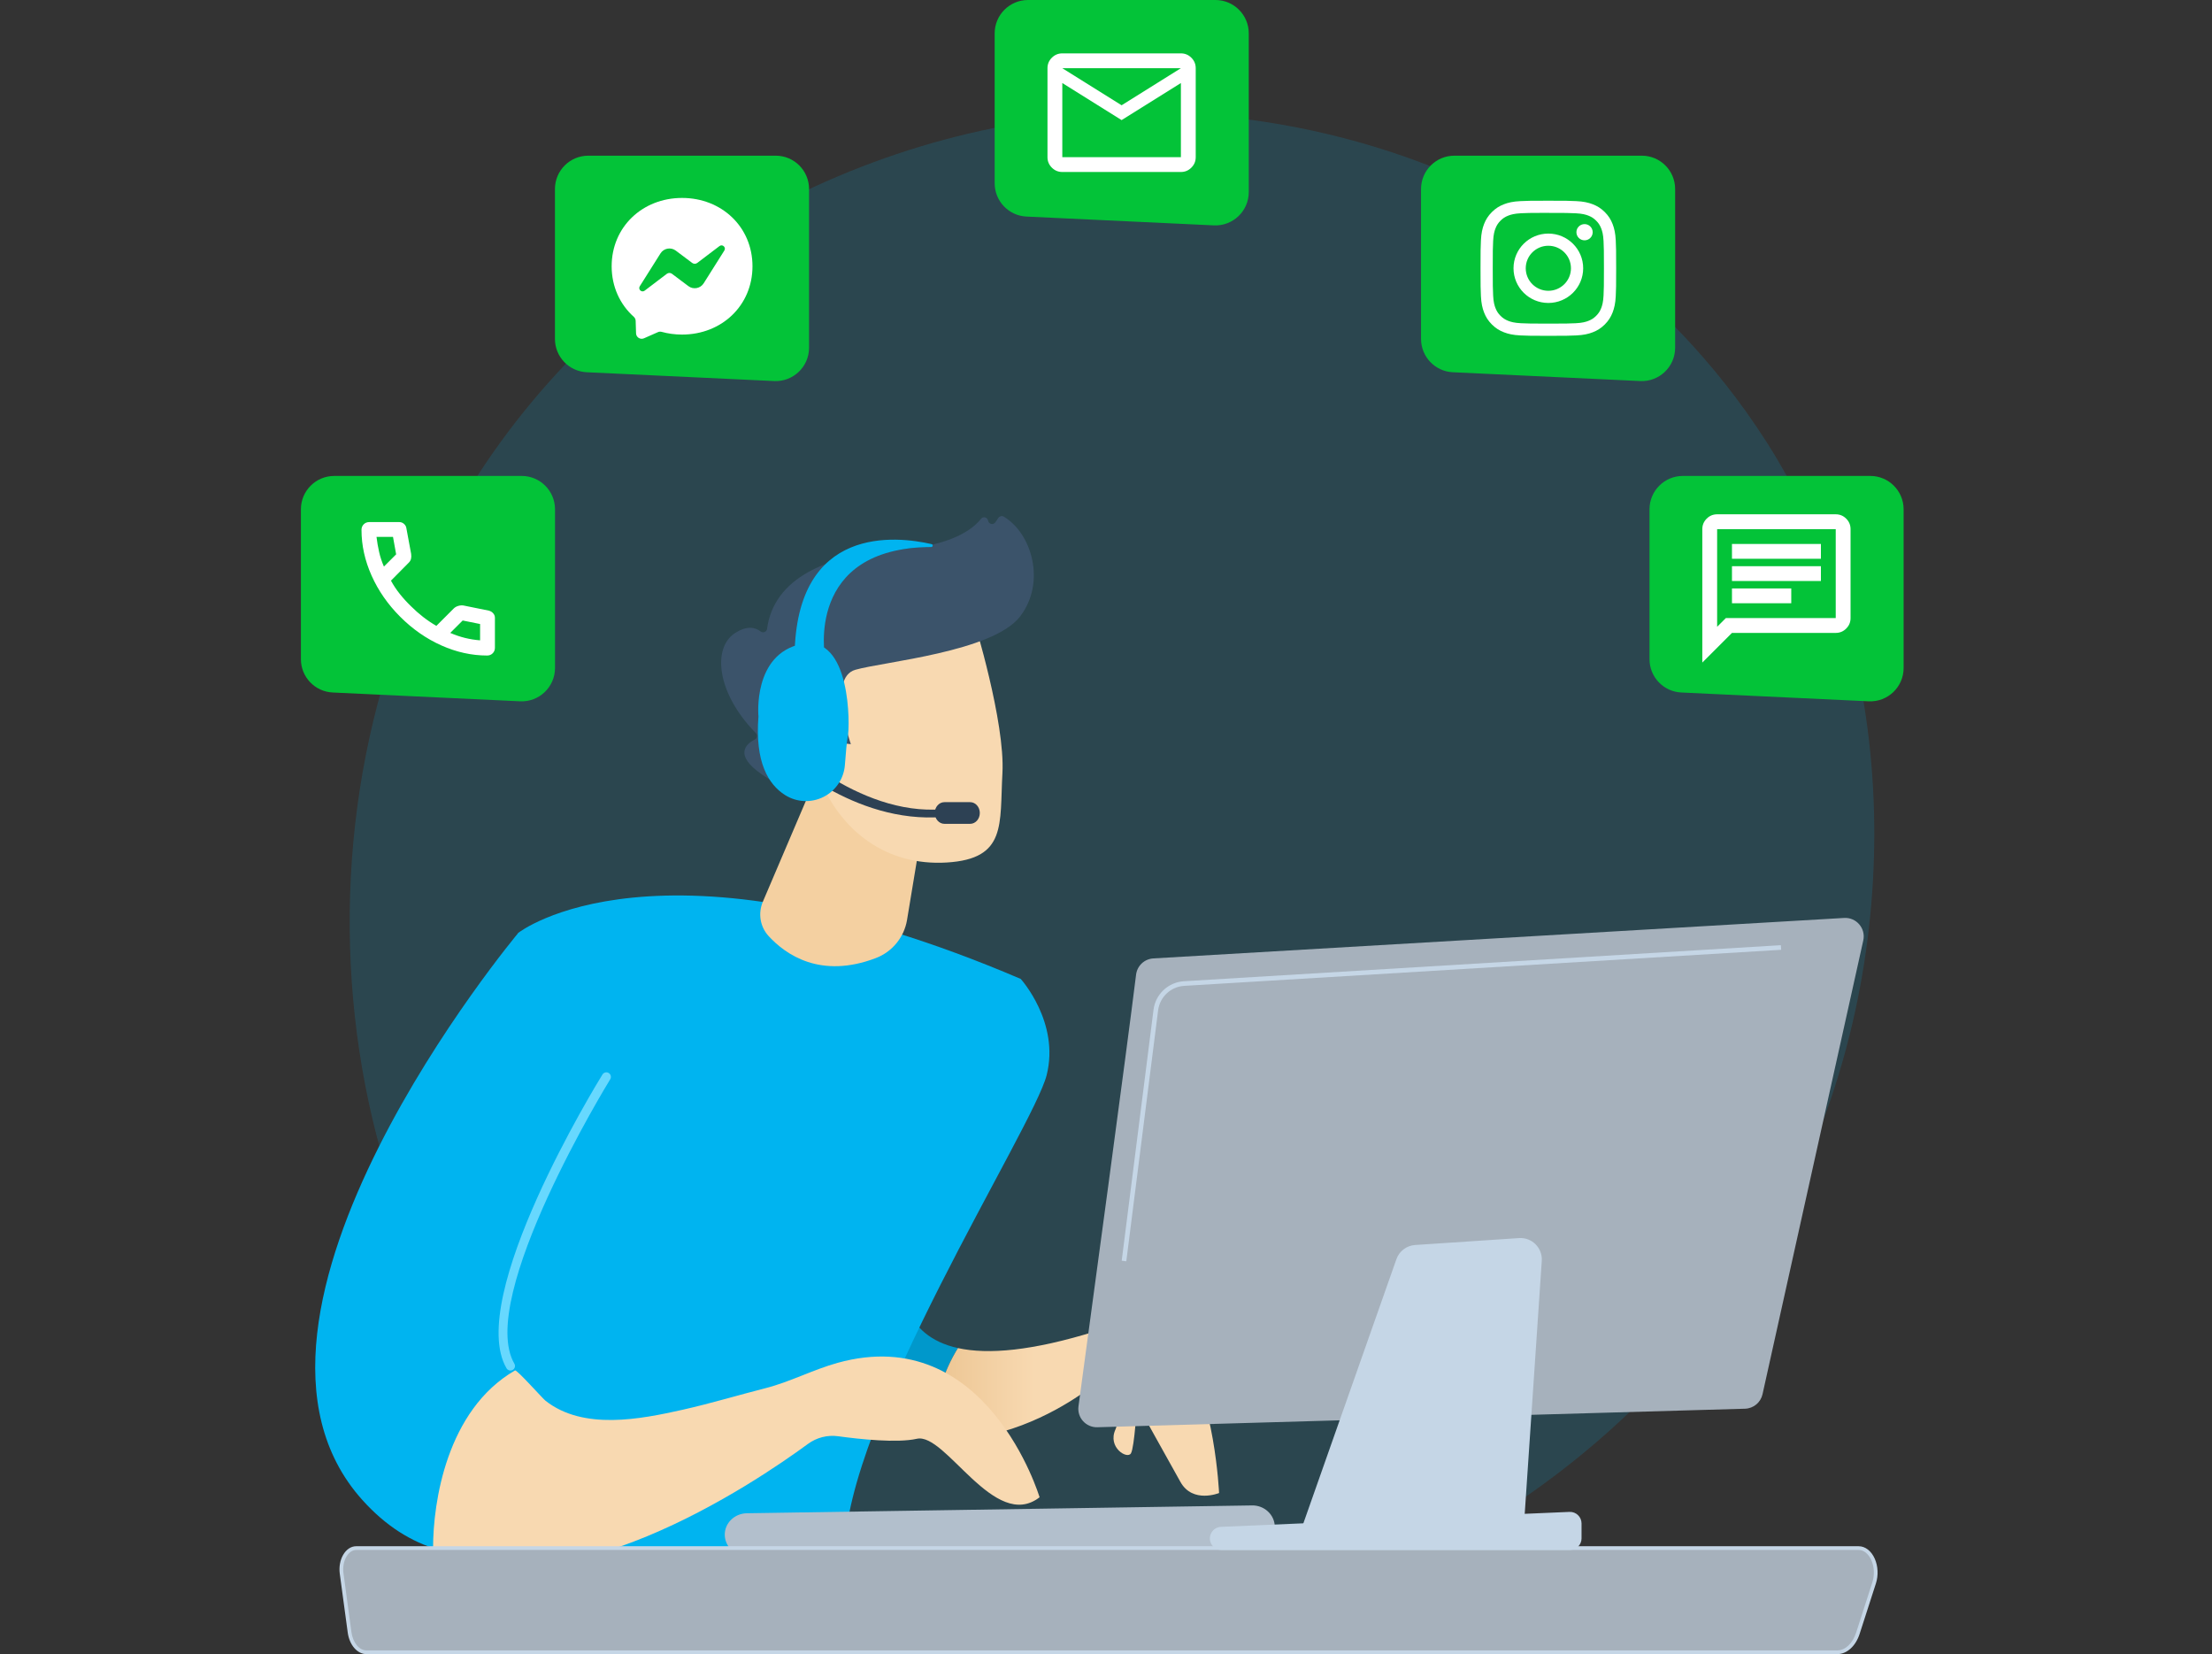 <svg width="321" height="240" viewBox="0 0 321 240" fill="none" xmlns="http://www.w3.org/2000/svg">
<rect x="0" y="0" width="321" height="240" fill="#333333" stroke="none"/>
<path d="M262.719 167.229C241.253 217.772 184.074 246.087 134.487 238.449C126.419 237.206 104.298 233.504 84.714 216.039C47.012 182.416 38.95 115.84 69.362 68.922C91.497 34.774 131.177 15.417 168.88 16.385C177.002 16.593 208.126 17.879 235.479 40.434C239.496 43.746 248.357 51.618 256.343 64.107C275.096 93.433 276.708 134.29 262.719 167.229Z" fill="#00B4F0" fill-opacity="0.15"/>
<path d="M139.014 195.593C123.024 192.067 135.07 168.346 135.638 167.428L106.982 177.49C106.982 177.49 104.423 191.281 122.255 203.971C126.766 207.182 131.331 208.566 135.635 208.848C135.341 203.313 136.98 198.888 139.014 195.593Z" fill="#0098CB"/>
<path d="M171.562 196.685C166.864 190.943 159.068 193.129 159.068 193.129C149.777 196.022 143.362 196.552 139.014 195.593C136.98 198.888 135.341 203.313 135.635 208.848C144.946 209.46 153.031 204.896 156.687 202.414C158.002 201.52 159.8 201.811 160.731 203.101C161.676 204.411 162.485 206.067 161.876 207.394C160.673 210.011 163.602 211.785 164.124 210.861C164.646 209.936 164.995 203.673 164.995 203.673C164.995 203.673 169.53 211.87 171.311 215.03C173.093 218.191 176.91 216.624 176.91 216.624C176.91 216.624 176.261 202.427 171.562 196.685Z" fill="url(#paint0_linear_4_4836)"/>
<path d="M75.232 135.337C75.232 135.337 95.352 119.486 148.123 142.031C148.123 142.031 153.831 148.326 151.886 155.998C149.942 163.67 122.459 206.355 122.592 225.499C122.592 225.499 102.735 239.1 75.045 228.868C75.045 228.868 62.581 179.151 75.232 135.337Z" fill="#00B4F0"/>
<path d="M117.925 113.907L110.705 130.826C109.988 132.506 110.296 134.458 111.53 135.804C114.025 138.525 119.086 142.064 127.099 139.009C129.483 138.1 131.21 135.991 131.627 133.475L134.698 114.932L117.925 113.907Z" fill="#F4D0A1"/>
<path d="M74.741 198.837C68.917 188.833 88.658 156.892 88.658 156.892L75.231 135.337C75.231 135.337 28.669 190.948 52.56 217.607C55.984 221.429 59.712 223.714 63.583 224.837C64.549 210.91 70.286 202.965 74.741 198.837Z" fill="#00B4F0"/>
<path d="M74.26 198.825C73.975 198.909 73.659 198.792 73.503 198.523C67.548 188.295 86.615 157.217 87.429 155.898C87.621 155.589 88.027 155.492 88.339 155.683C88.649 155.875 88.745 156.283 88.554 156.593C88.358 156.909 69.085 188.31 74.645 197.859C74.828 198.174 74.721 198.579 74.406 198.762C74.359 198.789 74.31 198.81 74.26 198.825Z" fill="#67D8FE"/>
<path d="M121.553 197.735C117.981 198.726 114.657 200.503 111.068 201.416C107.082 202.431 103.141 203.623 99.128 204.527C92.883 205.933 84.668 207.544 79.184 203.252C78.721 202.89 75.002 198.686 74.74 198.837C64.783 204.59 62.847 218.033 62.847 224.555C81.001 234.482 109.552 215.152 117.243 209.503C118.508 208.574 120.074 208.171 121.63 208.385C124.774 208.816 130.196 209.395 133.054 208.753C137.236 207.813 144.325 222.307 150.861 217.24C150.861 217.24 143.225 191.727 121.553 197.735Z" fill="#F8D9B1"/>
<path d="M141.322 89.992C141.322 89.992 145.882 104.758 145.469 112.195C145.056 119.632 146.114 124.606 137.402 125.141C128.69 125.676 121.965 120.616 118.886 112.818C118.886 112.818 114.04 100.792 115.929 96.299C117.818 91.806 141.322 89.992 141.322 89.992Z" fill="#F8D9B1"/>
<path d="M122.397 107.851L123.477 107.971C123.477 107.971 120.044 98.344 124.134 97.176C128.225 96.008 144.07 94.577 148.026 89.452C151.84 84.512 149.73 77.345 145.644 74.95C145.385 74.798 145.05 74.89 144.881 75.138L144.45 75.772C144.155 76.207 143.481 76.061 143.392 75.543C143.307 75.052 142.677 74.877 142.369 75.268C141.162 76.798 138.093 79.162 130.509 79.705C119.747 80.475 112.3 83.965 111.315 91.233C111.253 91.694 110.731 91.893 110.364 91.609C109.638 91.048 108.417 90.686 106.596 91.9C103.429 94.012 103.909 100.46 109.677 106.363C109.951 106.643 109.896 107.114 109.546 107.29C108.312 107.911 106.398 109.502 110.578 112.373C114.853 115.311 117.573 115.346 118.618 115.199C118.899 115.16 119.11 114.931 119.124 114.648L119.446 108.145C119.462 107.809 119.759 107.556 120.094 107.594L122.397 107.851Z" fill="#3B536A"/>
<path d="M122.511 109.231C122.511 109.231 121.176 99.975 116.862 102.048C112.548 104.12 117.83 112.36 121.035 113.058L122.511 109.231Z" fill="url(#paint1_linear_4_4836)"/>
<path d="M108.351 225.782C108.407 225.784 108.463 225.785 108.519 225.784L181.782 224.65C183.593 224.622 185.032 223.206 184.997 221.487C184.961 219.767 183.458 218.367 181.653 218.424L108.39 219.558C106.579 219.585 105.14 221.002 105.175 222.721C105.21 224.387 106.616 225.726 108.351 225.782Z" fill="#B2BFCC"/>
<path d="M136.867 118.524C123.814 119.631 113.135 109.41 113.06 109.256V106.953C113.132 107.099 124.385 118.459 136.792 117.406L136.867 118.524Z" fill="#2D4154"/>
<path d="M142.188 117.957C142.188 118.826 141.561 119.53 140.787 119.53H137.052C136.279 119.53 135.651 118.826 135.651 117.957C135.651 117.089 136.279 116.385 137.052 116.385H140.787C141.561 116.385 142.188 117.089 142.188 117.957Z" fill="#2D4154"/>
<path d="M119.728 95.362C119.728 95.362 116.747 79.456 135.135 79.367C135.39 79.366 135.432 79.001 135.184 78.944C130.147 77.783 115.526 76.064 115.306 95.151C118.108 96.16 119.728 95.362 119.728 95.362Z" fill="#00B4F0"/>
<path d="M116.359 93.421C109.183 94.878 110.065 103.952 110.065 103.952C109.548 110.538 111.47 113.802 113.933 115.358C115.616 116.42 117.734 116.519 119.51 115.622C121.287 114.726 122.464 112.963 122.61 110.979C122.743 109.186 122.894 107.483 123.027 106.878C123.35 105.412 123.534 91.965 116.359 93.421Z" fill="#00B4F0"/>
<path d="M117.018 95.716C115.528 95.457 114.059 96.249 113.46 97.637C109.172 107.572 114.437 114.034 117.022 114.169C119.747 114.311 119.691 101.203 119.113 97.843C118.87 96.435 117.976 95.883 117.018 95.716Z" fill="#00B4F0"/>
<path d="M49.574 228.287C49.452 227.382 49.619 226.447 50.028 225.736C50.438 225.025 51.048 224.613 51.691 224.613H269.718C270.564 224.613 271.352 225.231 271.808 226.252C272.264 227.273 272.325 228.557 271.971 229.657L269.608 236.979C269.067 238.656 267.895 239.73 266.605 239.73H53.188C51.987 239.73 50.956 238.511 50.728 236.824L49.574 228.287Z" fill="#A6B1BC"/>
<path d="M266.604 240H53.187C51.853 240 50.706 238.679 50.46 236.86L49.306 228.323C49.176 227.357 49.354 226.365 49.794 225.601C50.254 224.801 50.946 224.343 51.691 224.343H269.718C270.678 224.343 271.552 225.015 272.055 226.142C272.54 227.227 272.604 228.572 272.228 229.74L269.865 237.062C269.289 238.847 268.009 240 266.604 240ZM49.842 228.251L50.996 236.788C51.205 238.336 52.127 239.46 53.187 239.46H266.605C267.77 239.46 268.848 238.454 269.351 236.897L271.714 229.574C272.05 228.53 271.994 227.329 271.562 226.362C271.148 225.436 270.459 224.883 269.718 224.883H51.691C51.144 224.883 50.623 225.243 50.262 225.871C49.88 226.533 49.727 227.401 49.842 228.251Z" fill="#C5D6E6"/>
<path d="M164.865 141.41C163.633 151.473 158.093 192.358 156.507 204.04C156.284 205.683 157.589 207.128 159.246 207.08L253.229 204.391C254.459 204.356 255.507 203.49 255.774 202.288L270.394 136.449C270.78 134.708 269.395 133.081 267.615 133.185L167.374 139.056C166.078 139.132 165.023 140.121 164.865 141.41Z" fill="#A6B1BC"/>
<path d="M202.642 182.699L188.752 222.123L221.05 222.807L223.739 182.935C223.865 181.064 222.313 179.511 220.442 179.635L205.359 180.637C204.122 180.719 203.054 181.53 202.642 182.699Z" fill="#C5D6E6"/>
<path d="M175.658 222.684C175.302 223.769 176.11 224.885 177.252 224.885H227.832C228.759 224.885 229.51 224.134 229.51 223.207V221.038C229.51 220.083 228.714 219.321 227.76 219.362L177.18 221.532C176.482 221.561 175.876 222.021 175.658 222.684Z" fill="#C5D6E6"/>
<path d="M163.445 183.003L162.778 182.919L167.396 146.503C167.682 144.244 169.539 142.505 171.812 142.368L258.436 137.137L258.477 137.807L171.853 143.039C169.902 143.156 168.308 144.649 168.063 146.587L163.445 183.003Z" fill="#C5D6E6"/>
<path d="M80.533 27.426V49.175C80.533 51.759 82.564 53.887 85.145 54.008L112.342 55.286C115.101 55.416 117.408 53.214 117.408 50.453V27.426C117.408 24.754 115.241 22.588 112.569 22.588H85.372C82.7 22.588 80.533 24.754 80.533 27.426Z" fill="#03C338"/>
<path d="M98.981 28.719C104.737 28.719 109.198 32.936 109.198 38.631C109.198 44.326 104.737 48.543 98.981 48.543C97.946 48.543 96.953 48.407 96.022 48.15C95.841 48.101 95.649 48.115 95.477 48.191L93.449 49.086C92.919 49.318 92.321 48.942 92.302 48.362L92.246 46.544C92.238 46.32 92.137 46.113 91.971 45.963C89.983 44.184 88.762 41.61 88.762 38.631C88.762 32.936 93.224 28.719 98.981 28.719ZM105.115 36.347C105.405 35.89 104.842 35.374 104.412 35.701L101.188 38.147C100.971 38.312 100.67 38.314 100.45 38.149L98.064 36.358C97.348 35.822 96.324 36.011 95.847 36.767L92.845 41.529C92.555 41.986 93.118 42.502 93.548 42.175L96.773 39.726C96.991 39.562 97.292 39.56 97.512 39.724L99.899 41.516C100.615 42.052 101.638 41.862 102.115 41.106L105.115 36.347Z" fill="white"/>
<path d="M239.373 73.892V95.641C239.373 98.225 241.404 100.353 243.985 100.474L271.182 101.752C273.94 101.882 276.248 99.68 276.248 96.919V73.892C276.248 71.22 274.081 69.054 271.409 69.054H244.212C241.539 69.054 239.373 71.22 239.373 73.892Z" fill="#03C338"/>
<path d="M251.339 87.527H259.943V85.376H251.339V87.527ZM251.339 84.3H264.246V82.149H251.339V84.3ZM251.339 81.073H264.246V78.922H251.339V81.073ZM247.036 96.132V76.771C247.036 76.18 247.247 75.673 247.669 75.251C248.09 74.83 248.596 74.62 249.187 74.62H266.397C266.989 74.62 267.495 74.83 267.917 75.251C268.338 75.673 268.548 76.18 268.548 76.771V89.678C268.548 90.27 268.338 90.776 267.917 91.198C267.495 91.619 266.989 91.829 266.397 91.829H251.339L247.036 96.132ZM249.187 90.942L250.451 89.678H266.397V76.771H249.187V90.942Z" fill="white"/>
<path d="M43.667 73.892V95.641C43.667 98.225 45.697 100.353 48.279 100.474L75.476 101.752C78.234 101.882 80.542 99.68 80.542 96.919V73.892C80.542 71.22 78.375 69.054 75.703 69.054H48.506C45.833 69.054 43.667 71.22 43.667 73.892Z" fill="#03C338"/>
<path d="M70.691 95.11C68.451 95.11 66.237 94.622 64.05 93.645C61.862 92.668 59.873 91.283 58.08 89.49C56.287 87.697 54.903 85.708 53.925 83.52C52.949 81.333 52.46 79.12 52.46 76.879C52.46 76.556 52.568 76.287 52.783 76.072C52.998 75.857 53.267 75.749 53.589 75.749H57.946C58.197 75.749 58.421 75.834 58.618 76.005C58.815 76.175 58.931 76.377 58.967 76.61L59.666 80.374C59.702 80.661 59.693 80.903 59.64 81.1C59.586 81.298 59.487 81.468 59.344 81.611L56.736 84.246C57.094 84.91 57.52 85.551 58.013 86.169C58.506 86.788 59.048 87.384 59.64 87.957C60.195 88.513 60.778 89.028 61.388 89.504C61.997 89.979 62.642 90.413 63.324 90.808L65.851 88.28C66.013 88.119 66.223 87.998 66.483 87.917C66.743 87.836 66.999 87.814 67.249 87.85L70.96 88.603C71.211 88.674 71.418 88.804 71.579 88.993C71.74 89.181 71.821 89.391 71.821 89.624V93.981C71.821 94.303 71.713 94.572 71.498 94.787C71.283 95.003 71.014 95.11 70.691 95.11ZM55.714 82.203L57.488 80.428L57.031 77.9H54.638C54.728 78.635 54.853 79.362 55.014 80.079C55.176 80.796 55.409 81.504 55.714 82.203ZM65.34 91.829C66.039 92.134 66.752 92.376 67.478 92.556C68.204 92.735 68.935 92.851 69.67 92.905V90.539L67.142 90.028L65.34 91.829Z" fill="white"/>
<path d="M144.344 4.839V26.587C144.344 29.171 146.374 31.299 148.955 31.421L176.153 32.699C178.911 32.828 181.218 30.627 181.218 27.865V4.839C181.218 2.166 179.052 0 176.38 0H149.183C146.51 0 144.344 2.166 144.344 4.839Z" fill="#03C338"/>
<path d="M154.159 24.954C153.567 24.954 153.061 24.743 152.64 24.322C152.218 23.901 152.008 23.394 152.008 22.803V9.896C152.008 9.304 152.218 8.798 152.64 8.376C153.061 7.955 153.567 7.744 154.159 7.744H171.369C171.96 7.744 172.467 7.955 172.888 8.376C173.309 8.798 173.52 9.304 173.52 9.896V22.803C173.52 23.394 173.309 23.901 172.888 24.322C172.467 24.743 171.96 24.954 171.369 24.954H154.159ZM162.764 17.425L154.159 12.047V22.803H171.369V12.047L162.764 17.425ZM162.764 15.274L171.369 9.896H154.159L162.764 15.274ZM154.159 12.047V9.896V22.803V12.047Z" fill="white"/>
<path d="M206.218 27.426V49.175C206.218 51.759 208.248 53.887 210.829 54.008L238.027 55.286C240.785 55.416 243.092 53.214 243.092 50.453V27.426C243.092 24.754 240.926 22.588 238.254 22.588H211.057C208.384 22.588 206.218 24.754 206.218 27.426Z" fill="#03C338"/>
<path d="M224.692 29.122C222.019 29.122 221.684 29.134 220.634 29.181C219.586 29.229 218.871 29.394 218.245 29.637C217.598 29.887 217.049 30.222 216.502 30.767C215.955 31.312 215.618 31.858 215.366 32.503C215.122 33.126 214.956 33.839 214.909 34.882C214.862 35.927 214.85 36.261 214.85 38.923C214.85 41.585 214.862 41.918 214.909 42.964C214.957 44.007 215.123 44.719 215.366 45.343C215.618 45.987 215.954 46.534 216.501 47.079C217.048 47.624 217.597 47.96 218.244 48.21C218.87 48.453 219.586 48.618 220.633 48.666C221.683 48.713 222.018 48.725 224.691 48.725C227.364 48.725 227.699 48.713 228.748 48.666C229.796 48.618 230.512 48.453 231.138 48.21C231.785 47.96 232.334 47.624 232.881 47.079C233.428 46.534 233.764 45.987 234.016 45.343C234.258 44.719 234.424 44.007 234.474 42.964C234.521 41.919 234.533 41.585 234.533 38.923C234.533 36.261 234.521 35.927 234.474 34.882C234.424 33.839 234.258 33.126 234.016 32.503C233.764 31.858 233.428 31.311 232.881 30.767C232.333 30.221 231.786 29.887 231.138 29.637C230.51 29.394 229.795 29.229 228.747 29.181C227.697 29.134 227.363 29.122 224.689 29.122H224.692ZM223.809 30.888C224.071 30.888 224.364 30.888 224.692 30.888C227.32 30.888 227.632 30.898 228.669 30.945C229.629 30.988 230.15 31.148 230.497 31.282C230.956 31.46 231.283 31.672 231.628 32.015C231.972 32.358 232.185 32.685 232.364 33.142C232.499 33.487 232.659 34.006 232.703 34.962C232.75 35.995 232.76 36.305 232.76 38.921C232.76 41.537 232.75 41.847 232.703 42.88C232.659 43.836 232.499 44.355 232.364 44.7C232.186 45.157 231.972 45.483 231.628 45.826C231.283 46.169 230.956 46.381 230.497 46.559C230.15 46.694 229.629 46.853 228.669 46.897C227.632 46.944 227.32 46.954 224.692 46.954C222.064 46.954 221.753 46.944 220.715 46.897C219.756 46.852 219.235 46.693 218.888 46.559C218.429 46.381 218.1 46.169 217.756 45.826C217.412 45.483 217.198 45.157 217.02 44.699C216.885 44.354 216.724 43.835 216.681 42.88C216.633 41.846 216.624 41.536 216.624 38.919C216.624 36.301 216.633 35.992 216.681 34.959C216.724 34.004 216.885 33.485 217.02 33.139C217.198 32.682 217.412 32.355 217.756 32.012C218.1 31.669 218.429 31.457 218.888 31.279C219.235 31.144 219.756 30.985 220.715 30.941C221.623 30.9 221.975 30.888 223.809 30.886L223.809 30.888ZM229.946 32.516C229.294 32.516 228.765 33.042 228.765 33.691C228.765 34.341 229.294 34.868 229.946 34.868C230.598 34.868 231.127 34.341 231.127 33.691C231.127 33.042 230.598 32.515 229.946 32.515L229.946 32.516ZM224.692 33.89C221.901 33.89 219.638 36.144 219.638 38.923C219.638 41.703 221.901 43.956 224.692 43.956C227.483 43.956 229.746 41.703 229.746 38.923C229.746 36.144 227.483 33.89 224.692 33.89H224.692ZM224.692 35.656C226.504 35.656 227.973 37.119 227.973 38.923C227.973 40.728 226.504 42.191 224.692 42.191C222.88 42.191 221.412 40.728 221.412 38.923C221.412 37.119 222.88 35.656 224.692 35.656Z" fill="white"/>
<defs>
<linearGradient id="paint0_linear_4_4836" x1="176.91" y1="204.866" x2="135.601" y2="204.866" gradientUnits="userSpaceOnUse">
<stop offset="0.649" stop-color="#F8D9B1"/>
<stop offset="1" stop-color="#ECC592"/>
</linearGradient>
<linearGradient id="paint1_linear_4_4836" x1="137.512" y1="96.366" x2="99.476" y2="119.269" gradientUnits="userSpaceOnUse">
<stop stop-color="#FEBBBA"/>
<stop offset="1" stop-color="#FF928E"/>
</linearGradient>
</defs>
</svg>
